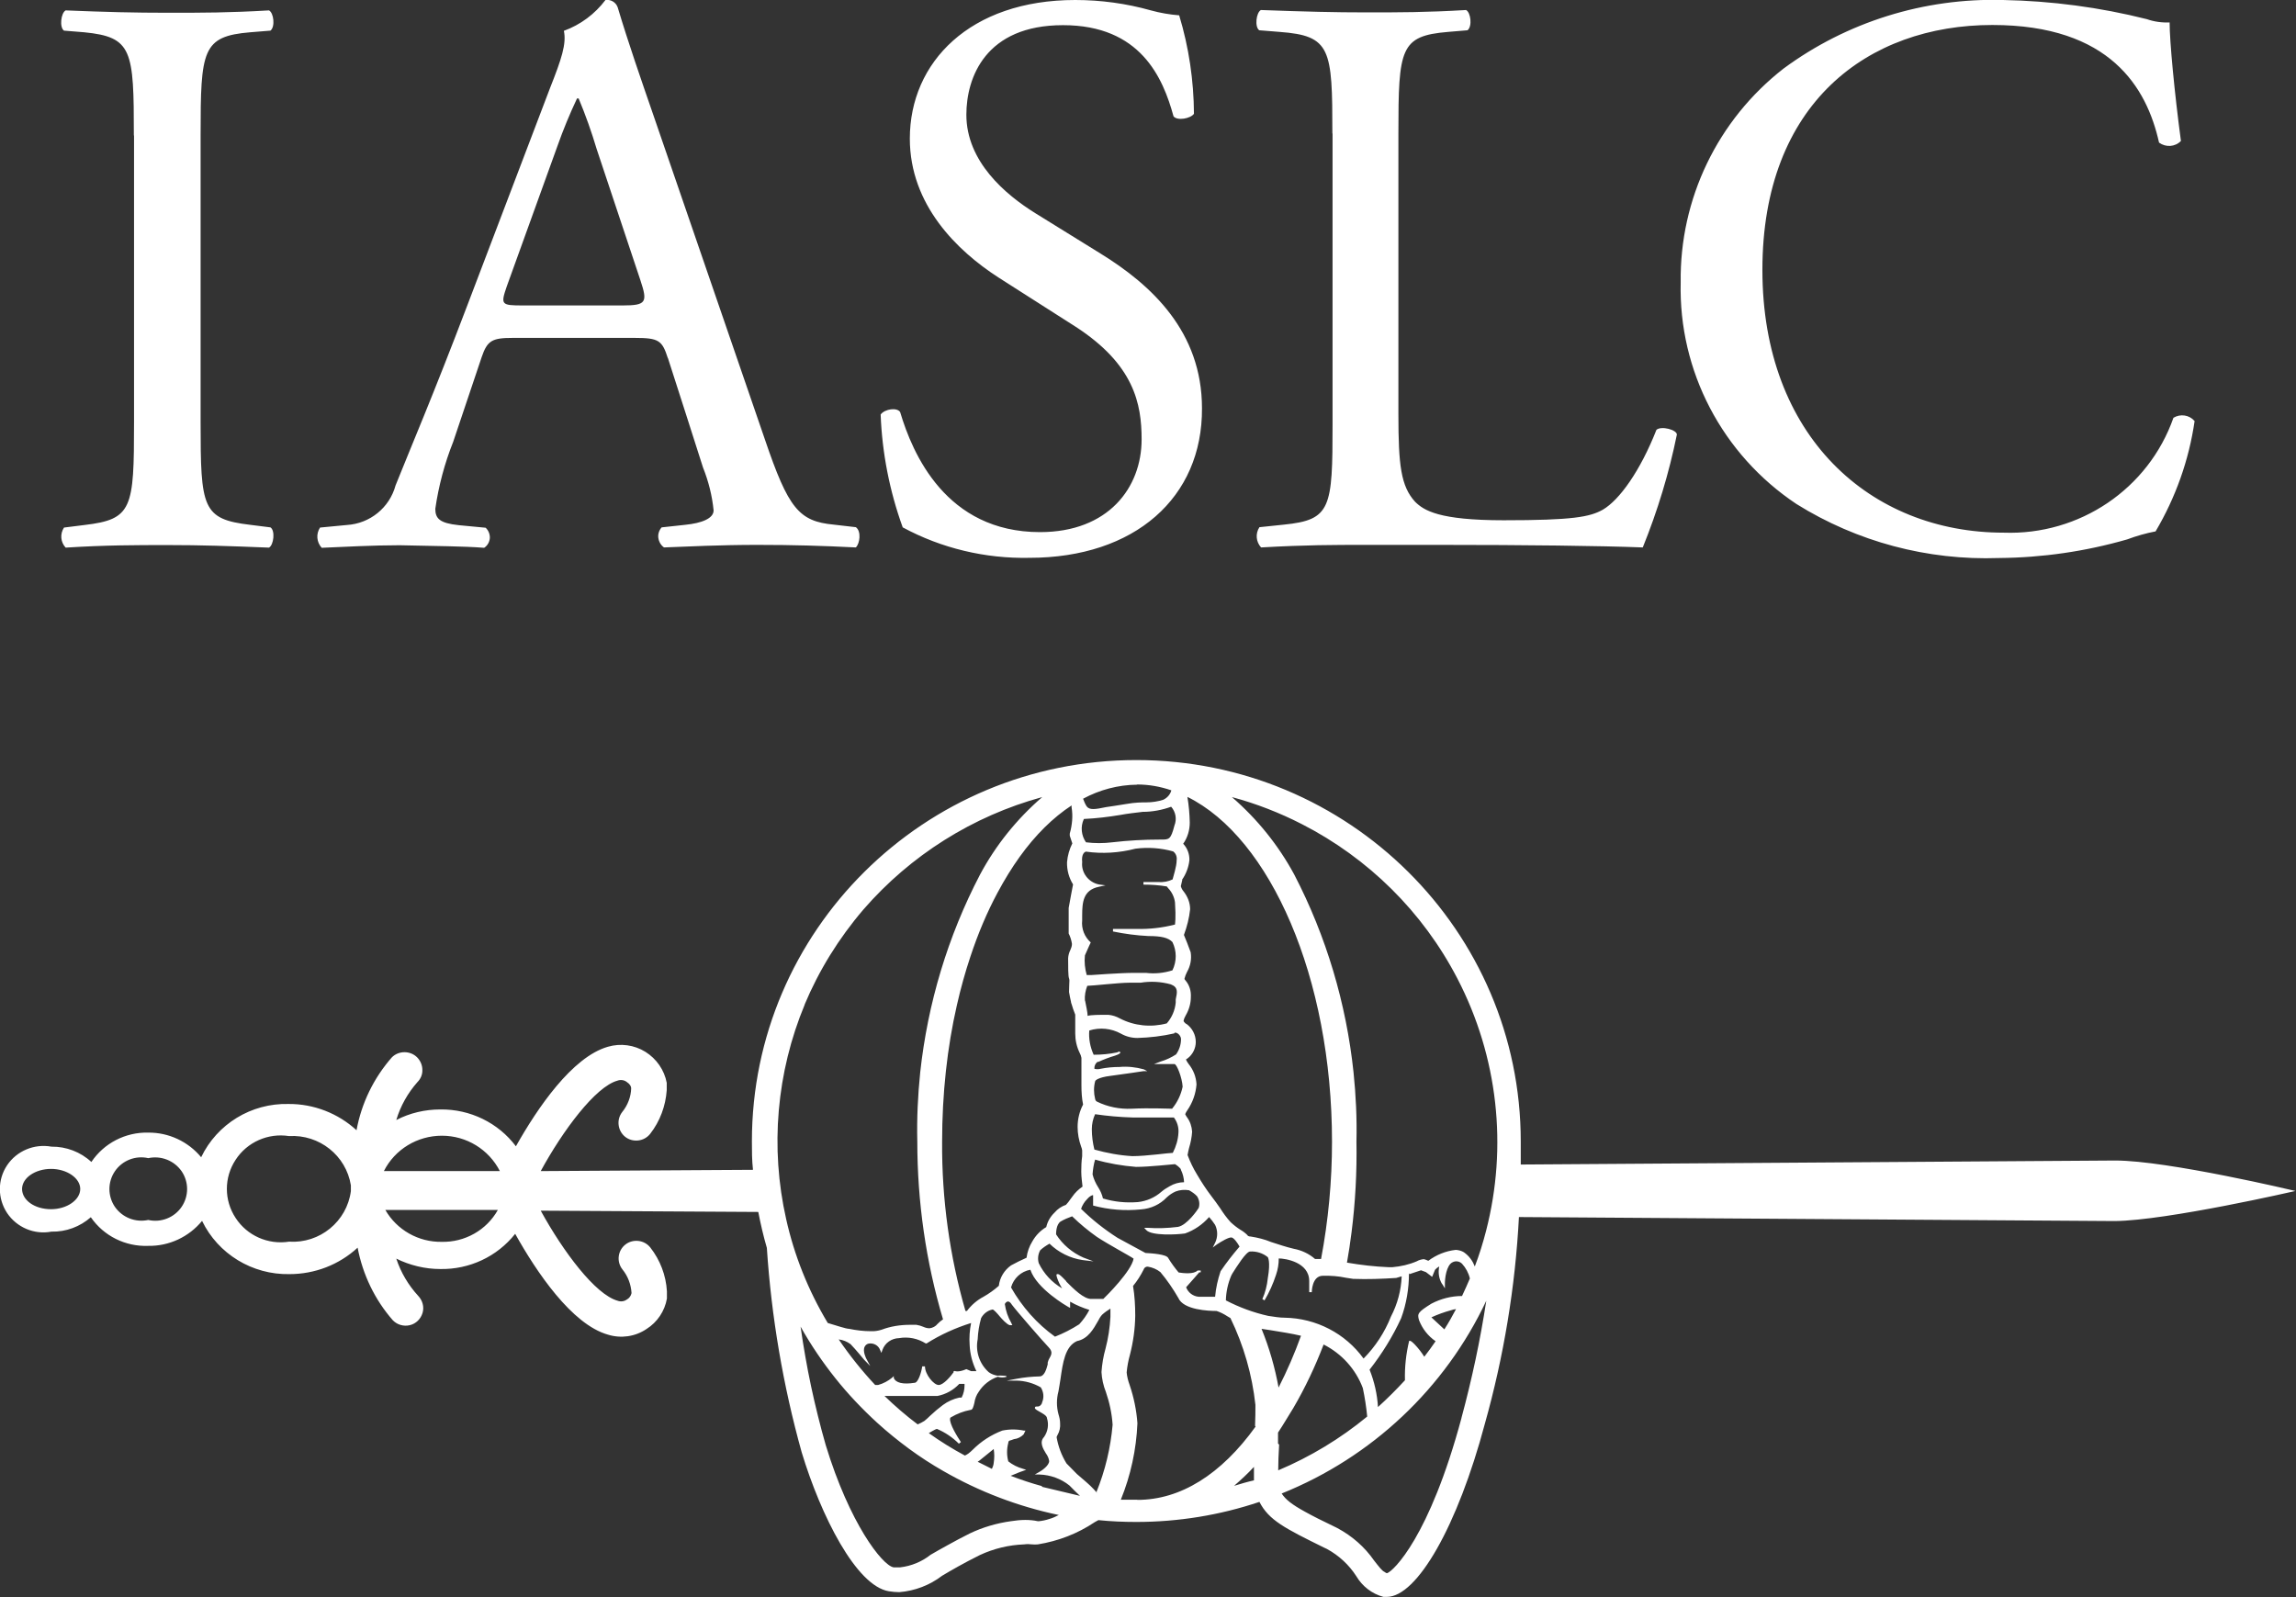 <?xml version="1.0" encoding="UTF-8"?><svg id="a" xmlns="http://www.w3.org/2000/svg" viewBox="0 0 125.9 87.58"><rect x="0" y="0" width="125.9" height="87.58" fill="#333333" stroke="none"/><defs><style>.b{fill:#fff;stroke-width:0px;}</style></defs><path class="b" d="M116.01,63.64l-32.62.22v-1.26c0-11.55-9.44-20.92-21.08-20.92s-21.08,9.36-21.08,20.91c0,.52,0,1.04.06,1.56l-11.64.07c1.21-2.22,3-4.63,4.21-4.96.16-.06.35-.04.49.06.21.14.25.25.26.35-.01.48-.19.94-.49,1.31-.33.42-.25,1.03.16,1.36.2.16.46.23.72.2.26-.03.49-.16.65-.36.54-.69.85-1.53.91-2.4,0-.13,0-.26,0-.4-.13-.7-.56-1.32-1.17-1.7-.61-.38-1.36-.48-2.05-.28-1.97.56-3.88,3.38-5.05,5.46-.97-1.29-2.51-2.04-4.14-2.02-.84,0-1.67.19-2.42.58.23-.77.63-1.48,1.16-2.08.18-.18.28-.42.27-.67,0-.26-.11-.51-.29-.69-.18-.18-.43-.28-.69-.28s-.51.1-.69.28c-1,1.14-1.67,2.52-1.94,4-1.01-.93-2.35-1.45-3.73-1.44-2.04-.05-3.91,1.09-4.79,2.92-.71-.86-1.78-1.36-2.9-1.35-1.25-.03-2.43.58-3.12,1.61-.59-.55-1.38-.85-2.19-.84-.94-.17-1.9.23-2.43,1.02-.53.79-.53,1.82,0,2.62.53.79,1.49,1.2,2.43,1.02.8.02,1.57-.27,2.16-.79.71,1.03,1.9,1.62,3.15,1.57,1.14.02,2.23-.49,2.95-1.37.88,1.82,2.76,2.96,4.79,2.92,1.39,0,2.72-.51,3.74-1.45.28,1.47.94,2.85,1.93,3.98.24.25.6.35.93.27.34-.08.6-.34.7-.67.1-.33,0-.69-.24-.94-.54-.59-.95-1.28-1.2-2.04.75.37,1.58.57,2.41.57,1.6.03,3.12-.68,4.11-1.93,1.16,2.08,3.1,4.97,5.09,5.53.71.22,1.49.11,2.11-.31.59-.37,1-.98,1.12-1.67,0-.14,0-.27,0-.4-.05-.87-.37-1.71-.91-2.4-.16-.2-.39-.33-.65-.36-.26-.03-.52.04-.72.2-.42.33-.49.94-.16,1.36.3.37.47.82.5,1.3-.03.15-.13.29-.27.36-.14.1-.33.12-.49.06-1.23-.34-2.99-2.7-4.22-4.94l11.93.07c.13.67.28,1.32.47,1.97.25,3.79.89,7.55,1.91,11.21,1.05,3.47,2.99,7.33,4.78,7.62.19.03.38.05.57.05.86-.07,1.67-.38,2.35-.9.52-.31,1.16-.68,2.06-1.13.77-.36,1.6-.56,2.44-.59.14-.02.28-.02.43,0,.11.01.21.01.32,0,1.12-.18,2.18-.59,3.12-1.22l.2-.11c.69.07,1.38.1,2.08.1,2.3,0,4.58-.37,6.75-1.1.52,1.01,1.4,1.45,3.55,2.51l.15.07c.66.36,1.21.87,1.61,1.49.33.56.86.97,1.49,1.14h.18c1.67,0,3.89-3.9,5.38-9.49,1.04-3.7,1.67-7.51,1.87-11.34l32.67.22c2.88-.03,9.91-1.65,9.91-1.65h0s-7-1.67-9.88-1.67ZM2.8,66.31c-.91,0-1.59-.5-1.59-1.11s.73-1.1,1.59-1.1,1.6.5,1.6,1.1-.73,1.11-1.6,1.11ZM9.96,66.18c-.4.59-1.13.88-1.83.72-.7.15-1.42-.13-1.83-.72-.4-.59-.4-1.36,0-1.95.4-.59,1.13-.88,1.83-.72.7-.15,1.42.13,1.83.72.4.59.4,1.36,0,1.95ZM19.24,65.32c-.22,1.66-1.7,2.88-3.39,2.77-1.15.18-2.3-.33-2.93-1.3-.64-.97-.64-2.22,0-3.19.63-.97,1.78-1.48,2.93-1.3,1.66-.1,3.13,1.07,3.39,2.7v.31ZM24.22,68.1h0c-1.27.02-2.46-.65-3.09-1.75h6.17c-.62,1.11-1.81,1.78-3.09,1.75ZM21.05,64.22c.6-1.19,1.83-1.94,3.18-1.94s2.57.75,3.18,1.94h-6.35ZM64.82,48.24h0c.22-.32.36-.69.4-1.07.01-.33-.11-.66-.34-.9.24-.34.36-.75.36-1.16-.01-.47-.05-.95-.13-1.41,4.54,2.24,7.93,9.91,7.93,18.91,0,2.16-.2,4.31-.6,6.43h-.33c-.33-.29-.74-.48-1.17-.56-.39-.09-.84-.24-1.24-.37-.36-.15-.73-.24-1.11-.3-.14,0-.19-.06-.19-.08-.11-.11-.24-.21-.38-.29-.19-.12-.37-.26-.54-.42-.21-.23-.4-.49-.57-.76-.16-.23-.33-.47-.48-.66-.29-.38-.55-.78-.79-1.19-.21-.34-.38-.7-.52-1.07.02-.13.05-.25.08-.38.09-.29.15-.6.17-.9-.02-.29-.11-.56-.28-.79-.04-.05-.07-.11-.1-.17.03-.08.07-.15.12-.22.29-.42.46-.91.5-1.41-.02-.41-.17-.8-.43-1.12-.06-.08-.11-.16-.15-.25l.09-.06c.28-.21.45-.55.45-.9,0-.39-.19-.76-.51-.99-.05,0-.16-.14-.16-.16.02-.11.06-.21.12-.31.18-.31.28-.65.28-1.01.02-.33-.08-.65-.29-.9-.05-.05-.06-.08-.06-.1.03-.13.08-.25.14-.37.19-.33.26-.71.2-1.08-.1-.29-.29-.76-.37-.95.17-.46.29-.93.34-1.41,0-.36-.14-.7-.36-.98-.07-.08-.12-.18-.15-.28l.08-.35ZM65.67,69.67c-.21.22-.79.15-1.04.11-.21-.25-.4-.51-.57-.79-.09-.21-.91-.26-1.25-.28l-1.53-.83c-.72-.46-1.39-.99-2-1.59.07-.2.18-.38.33-.53.18-.21.3-.22.33-.22v.57c.86.23,1.75.3,2.63.21.54-.04,1.04-.27,1.41-.66.14-.13.3-.24.48-.32.23-.09.49-.11.74-.07.16.09.31.19.44.33.12.19.16.42.09.64-.06.1-.64.95-1.14,1.04-.56.07-1.12.09-1.68.05h-.17l.12.13c.3.31,1.63.25,2.12.18.51-.18.96-.49,1.32-.9.12.13.23.28.33.43.15.31.15.67,0,.98l-.13.26.23-.17c.24-.16.66-.41.81-.38.14.04.33.32.43.5-.37.43-.72.88-1.04,1.35-.15.45-.26.92-.3,1.4h-.91c-.31-.03-.57-.23-.68-.52.44-.5.64-.72.72-.82h.08s0,0,0,0v-.1s-.1,0-.15,0ZM58.47,70.26c-.27-.28-.38-.39-.46-.39h-.05c-.07.04,0,.14,0,.19.07.21.16.4.28.59-.55-.32-1-.8-1.28-1.38-.07-.24-.04-.49.08-.71.15-.14.33-.26.51-.36.49.48,1.13.8,1.82.9l.59.07-.56-.21c-.61-.27-1.13-.71-1.49-1.27,0-.08,0-.53.24-.7.2-.12.42-.21.64-.29.42.41.88.79,1.36,1.13.62.41,1.82,1.05,2.01,1.19-.11.67-1.47,2.03-1.66,2.21h-.64c-.42.03-1.01-.57-1.4-.96ZM59.73,71.84c-.15.29-.34.55-.55.78-.42.27-.87.5-1.33.68-.99-.71-1.81-1.64-2.41-2.7.14-.5.55-.88,1.06-.97.35,1.05,2.01,2,2.08,2.04l.1.05v-.34c.33.19.69.34,1.05.45ZM59.49,54.87c-.02-.28.03-.55.13-.81.27,0,1.74-.17,2.29-.17h.63c.55-.09,1.12-.06,1.66.09.41.16.36.41.27.83v.03s0,.14,0,.14c-.04.42-.21.82-.49,1.14-.86.23-1.78.14-2.57-.27-.2-.11-.41-.18-.64-.2-.47,0-.96,0-1.13.06,0-.17-.09-.59-.14-.84ZM64.93,64.83c-.28,0-.55.08-.79.22-.16.09-.31.18-.45.3-.36.32-.82.52-1.3.57-.65.05-1.29-.01-1.91-.2-.05-.22-.14-.42-.26-.61-.14-.22-.25-.46-.31-.71.02-.27.06-.55.14-.81.73.21,1.48.34,2.24.4.74,0,1.95-.14,2.14-.15.12.07.23.16.32.27v.03c.11.22.17.46.18.71ZM64.32,63.22c-.23,0-1.46.18-2.23.18-.7-.04-1.4-.17-2.08-.36-.09-.36-.14-.74-.14-1.12,0-.28.06-.56.18-.82.68.1,1.36.16,2.05.18h2.27c.18.24.27.53.25.83-.02.39-.13.76-.31,1.11ZM64.76,56.96v.03c0,.3-.1.59-.27.83-.26.17-.54.3-.84.39l-.37.14h1.12c.13,0,.42.75.45,1.24-.09.44-.29.86-.58,1.21-.21,0-1.24-.05-2.22,0-.65.03-1.31-.1-1.9-.39-.06-.03-.09-.09-.1-.15-.08-.32-.08-.65,0-.96,0-.06.19-.22.83-.3.64-.08,1.82-.26,1.82-.26h.21l-.19-.1c-.43-.12-.89-.17-1.33-.13-.35,0-.69.03-1.04.1-.11.03-.23.03-.34,0-.01-.15.05-.29.17-.38h.05c.29-.13.6-.25.91-.34q.32-.11.29-.18c-.03-.07-.07-.05-.17,0-.42.09-.86.13-1.29.13-.19-.42-.28-.88-.24-1.33.58-.18,1.2-.12,1.73.17.28.16.59.24.91.24.68-.02,1.36-.1,2.02-.25.02-.13.37.04.37.32ZM64.31,48.22c-.24.12-.52.17-.79.15h-.82v.14c.43,0,.86.03,1.28.1l.08.1c.2.21.33.48.37.77.06.9,0,1.17,0,1.22-.7.18-1.42.26-2.14.24h-1.26v.14c.64.13,1.29.22,1.94.25.71,0,1.09.09,1.32.33.24.49.24,1.06,0,1.55-.47.15-.96.2-1.45.14h-.67c-.73,0-2.33.12-2.34.12h-.24c-.1-.35-.14-.72-.1-1.08.11-.27.32-.7.32-.71-.34-.3-.52-.75-.47-1.21v-.26c0-.75.06-1.4.91-1.58l.37-.08-.37-.05c-.57-.12-.97-.65-.91-1.22-.05-.46.14-.56.2-.58h0c.91.13,1.83.07,2.72-.16.69-.09,1.4-.04,2.07.15.15.11.22.3.19.49,0,.34-.19.9-.22,1.04ZM62.35,43.02c.64,0,1.27.11,1.88.32-.06.23-.23.42-.45.52-.29.09-.6.14-.91.14-.25,0-.62,0-1.12.09-.51.09-.8.12-1.1.17-.58.12-.91.18-1.07-.05-.08-.13-.14-.27-.19-.41.91-.49,1.92-.76,2.96-.77ZM59.44,44.91c.67-.03,1.33-.11,1.99-.22.37-.07.81-.12,1.23-.17.53,0,1.06-.1,1.56-.28.25.28.32.68.18,1.03-.2.77-.29.77-.73.77h-.08c-.87,0-1.73.05-2.6.15-.48.06-.96.06-1.44,0-.26-.37-.31-.86-.12-1.27ZM58.76,44.15h0v.12c.04.24.05.48.03.72-.02.24-.06.48-.13.72v.12l.14.42s0,0,0,0h0c-.16.32-.26.67-.29,1.03-.01.43.1.85.33,1.22,0,0,0,0,0,0,0,0,0,0,0,0-.05.24-.16.85-.24,1.29v1.4c.09.18.15.37.18.57,0,0,0,0,0,0,0,0,0,0,0,0,0,.12-.04.23-.09.34-.07.14-.11.29-.12.45,0,.42,0,1,.05,1.1.01.03.02.07.02.12,0,.14-.02.36-.02.63.03.19.07.37.11.55,0,.03,0,.05.02.08.06.21.13.41.21.61v1.04c0,.36.08.72.24,1.05.05.09.08.18.1.28v1.52c0,.35.02.7.09,1.04-.2.38-.3.8-.3,1.23,0,.37.07.73.19,1.07.03.07.05.14.06.21,0,.1,0,.21,0,.32-.04.28-.05.56-.05.85s.05.62.07.82c-.22.15-.41.33-.56.55-.09.13-.17.22-.22.3-.06.07-.1.12-.13.15-.24.08-.46.23-.62.42-.23.22-.39.49-.46.8-.32.19-.58.46-.76.78-.17.27-.28.58-.32.9-.29.13-.58.27-.85.42-.37.26-.62.67-.67,1.12-.26.23-.54.43-.84.6-.36.19-.67.46-.91.78h-.08c-.87-3.02-1.3-6.14-1.28-9.27,0-2.65.28-5.19.81-7.5.21-.93.46-1.82.74-2.66.42-1.27.92-2.45,1.49-3.51.38-.71.78-1.36,1.21-1.96.86-1.2,1.83-2.16,2.86-2.83ZM52.35,75.19h-.06v.06c-.14.2-.55.7-.82.7s-.75-.58-.75-1.02h-.15c-.05.35-.23.9-.42.9-.65.1-1.04,0-1.14-.27v-.1l-.08.08c-.23.19-.49.33-.78.41h-.16c-.73-.78-1.4-1.62-2-2.5.24.03.46.12.65.26.3.31.74.85.74.85l.34.35-.22-.41s-.22-.42-.08-.66c.04-.08.12-.14.21-.16.27-.05.54.1.63.35l.07.16.06-.17c.14-.38.5-.63.91-.64.51-.09,1.03.02,1.46.29h.05c.76-.48,1.58-.85,2.44-1.12-.08.39-.11.8-.08,1.2.02.5.15.99.37,1.44h-.29l-.26-.11c-.48.21-.66.09-.66.09ZM52.89,75.9s0,.04,0,.06c0,.24-.05.47-.16.68h-.12c-.33.07-.64.21-.91.41-.24.18-.48.38-.7.59-.1.1-.2.19-.31.28-.12.07-.24.14-.37.19-.64-.48-1.24-1-1.82-1.56h2.91c.46-.09.87-.32,1.19-.66h.28ZM44.12,55.09c.78-1.86,1.86-3.62,3.23-5.22,2.58-2.97,5.99-5.12,9.8-6.16-1.39,1.2-2.55,2.64-3.41,4.25-1.77,3.39-2.87,7.07-3.28,10.84-.13,1.26-.19,2.53-.16,3.8,0,3.3.47,6.59,1.41,9.75-.11.07-.21.16-.3.25-.11.14-.27.22-.44.24h0c-.12,0-.23-.03-.34-.08-.12-.05-.25-.09-.38-.11h-.35c-.53,0-1.06.08-1.56.27-.19.06-.39.09-.59.08-.4,0-.8-.05-1.19-.13-.18,0-.75-.2-1.17-.32-1.08-1.8-1.84-3.72-2.28-5.69-.89-3.93-.53-8.06,1.02-11.78ZM57.53,83.3c-.18.06-.37.1-.56.12h-.06c-.23-.05-.46-.07-.69-.07-.26,0-.53.03-.79.07-.78.11-1.54.33-2.25.67-.45.23-.86.44-1.21.64-.36.2-.67.37-.94.53-.48.38-1.06.62-1.67.69h-.36c-.63-.11-2.42-2.43-3.72-6.7-.15-.53-.3-1.07-.43-1.61-.27-1.08-.5-2.16-.69-3.25-.1-.55-.18-1.09-.26-1.64.56,1,1.2,1.94,1.9,2.82.7.88,1.48,1.7,2.31,2.46.55.5,1.13.97,1.74,1.42.6.44,1.23.85,1.88,1.22,1.95,1.12,4.08,1.94,6.33,2.41-.17.09-.35.17-.53.22ZM53.61,80.16h0s.09-.06.09-.06l.79-.64c.04.25.04.51,0,.76-.01.12-.05.23-.1.33l-.78-.39ZM57.15,81.5c-.59-.16-1.16-.35-1.73-.57.42-.18.65-.26.66-.26l.19-.07-.19-.06c-.29-.08-.56-.22-.79-.4-.09-.33-.09-.68,0-1.02,0-.09.05-.11.07-.12.02,0,.16-.05.24-.08.2-.02.39-.12.53-.26l.1-.21h-.09c-.39-.08-.79-.08-1.18,0-.6.23-1.15.58-1.61,1.04-.08.08-.16.15-.25.22-.06.04-.12.08-.19.11-.69-.37-1.35-.78-1.98-1.23,0,0,.39-.24.45-.23.45.19.86.47,1.2.81l.11-.09c-.18-.27-.65-1.02-.59-1.3,0-.03.03-.05.05-.06.32-.19.68-.33,1.05-.4.14,0,.17-.16.23-.39.03-.22.11-.43.24-.61.24-.38.61-.67,1.04-.82.16.05.33.05.49,0,0-.05-.08-.06-.18-.06-.11-.01-.22-.01-.33,0-.17-.03-.33-.09-.47-.19-.51-.45-.74-1.14-.61-1.8.02-.4.08-.79.19-1.17.13-.24.36-.42.63-.47.06,0,.27.23.39.38.12.14.39.44.55.48h.14l-.06-.13c-.18-.31-.3-.66-.35-1.02,0-.05.1-.15.17-.15.06,0,.14.05.21.17.23.32,1.74,2.05,2.02,2.34.28.29.12.45,0,.69-.02.05-.03.1-.05.15v.1c-.07.26-.18.66-.45.66-.42.01-.84.05-1.26.13l-.53.1h.53c.47.01.93.14,1.33.37.16.25.19.56.07.83,0,.08-.11.22-.23.22s-.15,0-.16.06c-.02.06.05.11.21.2.15.09.45.23.45.38.11.35.05.73-.16,1.03-.27.28-.06.64.1.9.09.12.16.27.18.42,0,.25-.41.53-.56.61l-.23.13h.26c.6.02,1.18.23,1.64.6.19.2.39.39.58.57l-2.1-.5ZM60.13,81.82s.03.04.03.05l-.2-.22c-.18-.2-.56-.52-.91-.82l-.57-.58c-.27-.44-.45-.92-.54-1.43,0-.04.03-.09.05-.13.11-.19.16-.42.14-.64,0-.17-.04-.34-.09-.5-.11-.41-.11-.84,0-1.25.04-.21.07-.43.11-.67.13-.9.25-1.8.91-2.09.61-.12.91-.68,1.15-1.1.06-.12.13-.24.22-.34.14-.13.3-.24.46-.34v.45c-.03.59-.12,1.18-.27,1.75-.12.42-.19.85-.22,1.28.02.37.1.74.24,1.09.2.58.33,1.19.37,1.8-.11,1.27-.41,2.52-.89,3.7ZM68.76,81.18c-.36.08-.73.19-1.09.3.38-.33.75-.67,1.09-1.04v.75ZM62.37,82.24h-.91c.54-1.33.85-2.75.91-4.19-.05-.72-.2-1.43-.43-2.11-.08-.22-.14-.45-.16-.68.03-.33.09-.65.18-.97.18-.7.28-1.42.29-2.14,0-.54-.03-1.09-.12-1.63.23-.28.42-.58.58-.9.03-.1.12-.17.23-.16.25.04.49.14.69.3.37.44.69.91.98,1.41.28.67,1.68.72,2.1.72.21.07.41.17.59.29l.17.1c.73,1.5,1.19,3.11,1.37,4.76,0,.36,0,.72-.02,1.15l.03.04c-1.89,2.63-4.12,4.02-6.48,4.02ZM67.22,71.32c.01-.47.11-.94.3-1.38l.06-.11c.23-.36.75-1.2.97-1.2.35-.02.7.09.97.31,0,0,.16.23,0,1.15-.04.4-.14.79-.3,1.15l.12.07c.26-.44.47-.91.63-1.4.1-.29.15-.59.15-.9.35,0,1.67.2,1.67,1.24v.61h.14s0-.9.61-.9c.43-.01.85.02,1.27.11l.39.06c.79.03,1.58,0,2.36-.05l.3-.09c-.03.77-.23,1.52-.59,2.21-.34.86-.85,1.64-1.5,2.3-1-1.38-2.6-2.21-4.32-2.24-.28,0-.58-.05-.91-.1-.81-.18-1.59-.47-2.32-.85ZM79.09,70.42l.14.23v-.27c0-.27.08-1,.42-1.16.17-.09.38-.06.52.08.21.23.36.51.43.81-.14.33-.28.64-.43.96-.59,0-1.16.15-1.68.42-.75.47-.78.55-.68.9.18.47.49.87.91,1.16-.2.29-.4.57-.62.85-.15-.24-.33-.47-.53-.68-.18-.18-.24-.21-.3-.19-.17.71-.25,1.43-.23,2.16-.47.51-.96,1-1.48,1.47-.04-.7-.2-1.4-.46-2.05.68-.87,1.27-1.82,1.73-2.82.29-.79.43-1.63.43-2.47l.03.05.63-.21.27.1.34.26.16-.39c.06-.07.14-.13.23-.18-.07.33-.02.68.16.97ZM79.84,71.79c-.2.38-.41.75-.64,1.11l-.71-.66c.35-.16.71-.29,1.08-.39.08-.03.17-.05.26-.06ZM69.17,72.87h0s.53.08.53.08c.54.09,1.14.18,1.64.3-.35.97-.76,1.92-1.23,2.84-.2-1.1-.51-2.18-.93-3.21ZM70.08,79.17h0v-.61c.28-.42.56-.9.84-1.35.65-1.11,1.2-2.28,1.66-3.48.99.5,1.76,1.35,2.15,2.39.11.52.19,1.04.24,1.56-1.47,1.21-3.12,2.21-4.88,2.95,0-.38.02-.92.05-1.41l-.05-.05ZM80.14,77.76c-1.76,6.54-3.74,8.4-4.08,8.51-.04,0-.09-.03-.14-.07-.14-.06-.31-.29-.57-.62-.52-.75-1.21-1.35-2.01-1.78l-.1-.05c-.73-.35-1.27-.62-1.68-.85-.71-.39-1.06-.66-1.28-1,4.95-1.99,8.96-5.77,11.22-10.57-.33,2.16-.79,4.31-1.36,6.42ZM81.49,67.49c-.17.66-.37,1.31-.62,1.96h0c-.06-.15-.13-.29-.23-.42-.1-.14-.23-.26-.37-.36-.13-.08-.29-.12-.44-.13-.55.06-1.07.27-1.51.6-.08-.04-.16-.07-.24-.09-.14.01-.28.05-.4.12-.42.18-.87.28-1.33.32h-.2c-.77-.03-1.53-.12-2.29-.25.1-.55.18-1.1.25-1.65.21-1.65.3-3.32.27-4.99.03-1.27-.03-2.54-.16-3.8-.4-3.77-1.49-7.45-3.25-10.84-.87-1.61-2.03-3.05-3.42-4.25,1.34.36,2.62.86,3.83,1.48,3.64,1.86,6.64,4.81,8.54,8.48,2.22,4.28,2.76,9.2,1.57,13.82Z"/><path class="b" d="M7.34,7.43c0-4.68-.08-5.4-2.72-5.66l-1.11-.09c-.26-.18-.17-.97.09-1.11,2.23.09,3.74.13,5.62.13s3.3,0,5.53-.13c.26.13.35.9.08,1.11l-1.11.09c-2.63.22-2.72.97-2.72,5.65v15.74c0,4.69.09,5.31,2.72,5.62l1.11.14c.27.17.18.97-.08,1.11-2.23-.09-3.75-.14-5.53-.14s-3.39,0-5.62.14c-.28-.3-.32-.75-.09-1.1l1.12-.14c2.63-.31,2.72-.9,2.72-5.62V7.43s0,0,0,0ZM36.62,19.64c-.31-.97-.49-1.11-1.81-1.11h-6.7c-1.12,0-1.39.14-1.7,1.06l-1.56,4.64c-.47,1.18-.8,2.42-.98,3.67,0,.53.23.79,1.29.9l1.47.14c.16.15.24.36.23.57-.02.22-.13.41-.31.53-1.16-.09-2.54-.09-4.64-.14-1.47,0-3.08.09-4.27.14-.28-.31-.32-.76-.09-1.11l1.47-.14c1.27-.08,2.34-.95,2.67-2.17.81-2.03,2.05-4.91,3.93-9.86l4.54-11.93c.63-1.59.91-2.43.76-3.14.91-.33,1.7-.92,2.28-1.69.29-.04.57.12.67.4.58,1.94,1.29,3.98,1.96,5.92l6.11,17.77c1.29,3.8,1.87,4.5,3.78,4.68l1.21.14c.31.22.22.9,0,1.11-1.81-.09-3.39-.14-5.4-.14s-3.83.09-5.12.14c-.17-.12-.28-.31-.31-.52s.04-.42.18-.58l1.29-.14c.91-.09,1.56-.35,1.56-.79-.08-.81-.28-1.6-.58-2.35,0,0-1.92-6.01-1.93-6.02ZM27.79,15.7c-.35,1.02-.31,1.05.91,1.05h5.44c1.3,0,1.38-.17.98-1.37l-2.4-7.2c-.28-.94-.61-1.87-.99-2.78h-.09c-.4.85-.76,1.72-1.07,2.6,0,0-2.78,7.7-2.78,7.7ZM56.45,30.59c-2.42.05-4.82-.52-6.95-1.67-.72-1.99-1.13-4.08-1.21-6.19.23-.31.91-.4,1.07-.13.67,2.25,2.5,6.58,7.67,6.58,3.74,0,5.57-2.43,5.57-5.09,0-1.94-.41-4.1-3.63-6.18l-4.23-2.7c-2.26-1.46-4.85-3.98-4.85-7.61C49.89,3.41,53.19,0,58.96,0c1.4,0,2.8.19,4.15.57.51.14,1.03.23,1.55.27.53,1.75.8,3.57.81,5.4-.18.26-.91.4-1.12.14-.58-2.12-1.81-5-6.06-5s-5.3,2.87-5.3,4.91c0,2.57,2.14,4.38,3.78,5.4l3.57,2.21c2.81,1.73,5.57,4.29,5.57,8.49.03,4.89-3.68,8.2-9.47,8.2ZM73.06,7.32c0-4.65-.08-5.36-2.89-5.57l-1.12-.09c-.26-.18-.17-.97.09-1.11,2.5.09,4.01.13,5.8.13s3.25,0,5.45-.13c.26.13.35.9.08,1.11l-1.07.09c-2.62.22-2.72.9-2.72,5.57v15.41c0,2.79.14,3.93.91,4.78.49.49,1.33,1.02,4.86,1.02,3.79,0,4.73-.18,5.44-.58.91-.53,2.05-2.12,2.94-4.38.27-.23,1.12,0,1.12.26-.43,2.12-1.06,4.19-1.87,6.19-2.27-.09-6.51-.14-11.1-.14h-4.03c-1.88,0-3.3,0-5.8.14-.28-.31-.32-.76-.09-1.11l1.34-.14c2.59-.26,2.67-.9,2.67-5.53V7.32h0ZM97.8,3.76C101.27,1.2,105.51-.12,109.83,0c2.66.05,5.31.4,7.89,1.05.4.14.83.2,1.25.18,0,1.02.26,3.8.62,6.5-.32.33-.83.36-1.2.09-.67-3.01-2.68-6.45-9.14-6.45-6.82,0-12.61,4.29-12.61,13.43s5.93,14.41,13.23,14.41c4.16.15,7.94-2.4,9.31-6.3.38-.23.87-.16,1.16.18-.31,2.14-1.04,4.19-2.14,6.05-.53.1-1.05.25-1.56.44-2.29.66-4.65,1-7.03,1.02-3.92.14-7.78-.89-11.1-2.96-4.07-2.71-6.47-7.29-6.35-12.16-.06-4.57,2.02-8.9,5.64-11.72h0Z"/></svg>